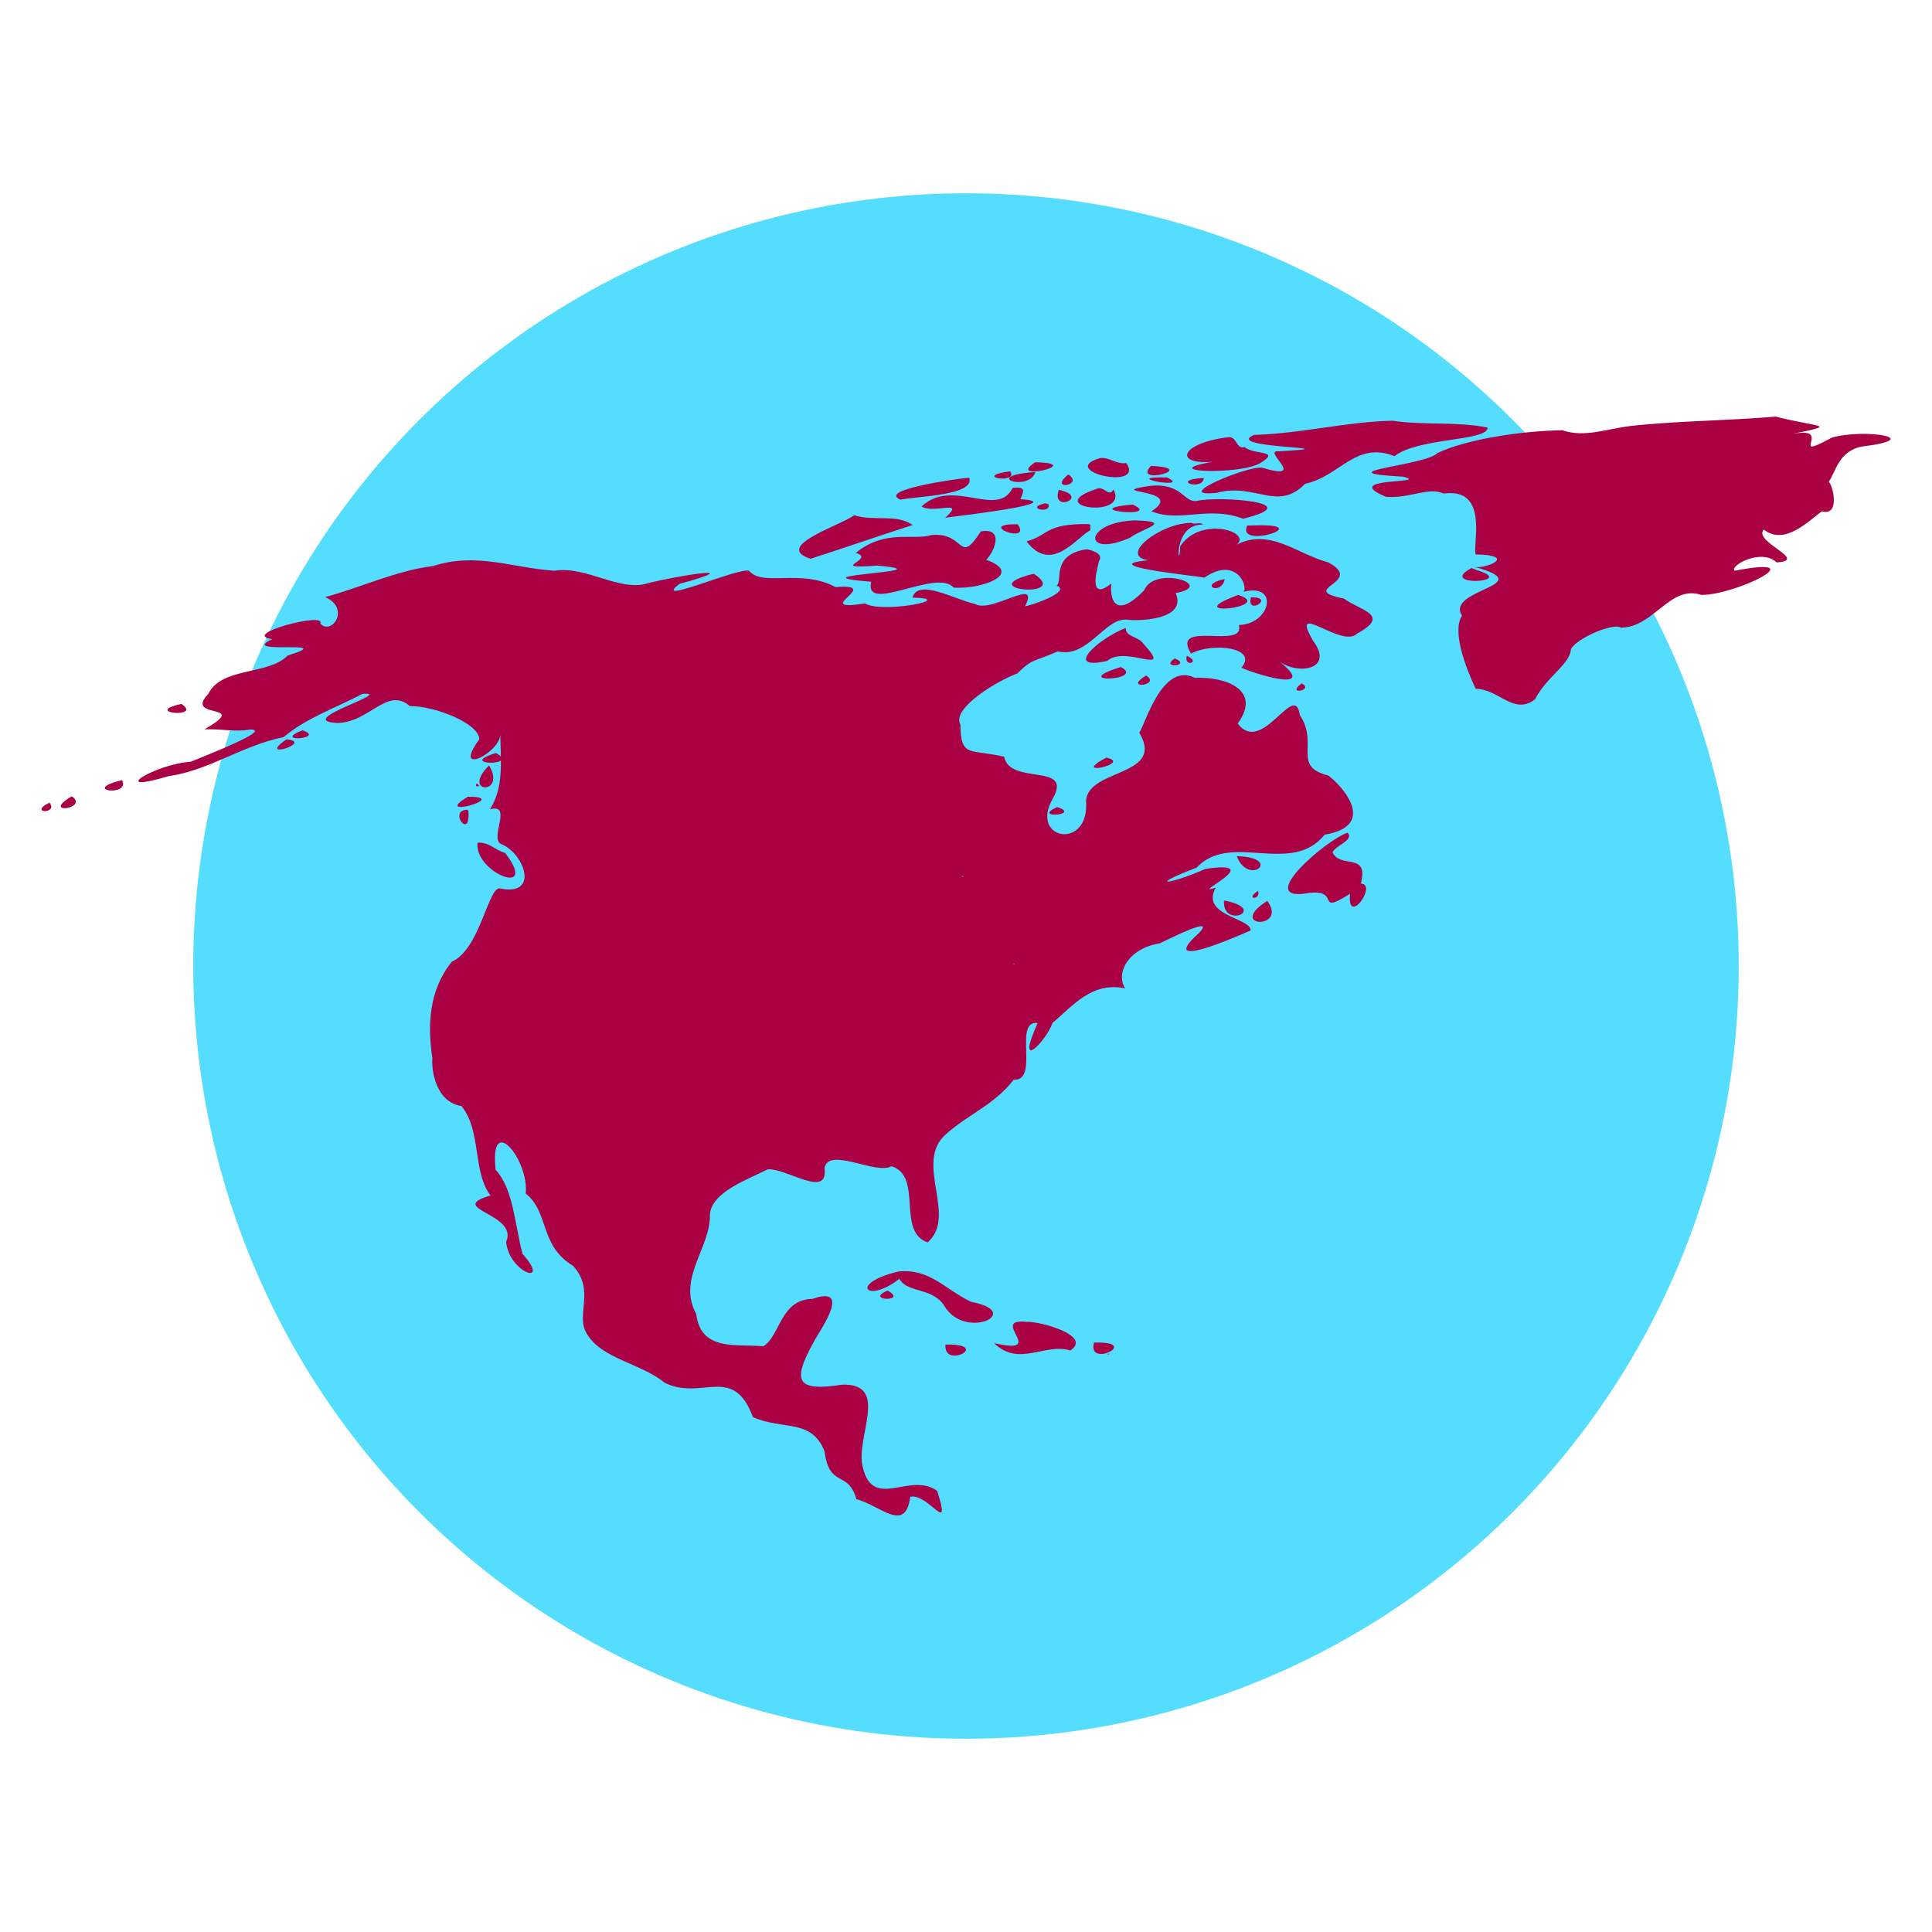 <?xml version="1.0" encoding="UTF-8" standalone="no"?>
<!-- Created with Inkscape (http://www.inkscape.org/) -->

<svg
   xmlns:dc="http://purl.org/dc/elements/1.1/"
   xmlns:cc="http://creativecommons.org/ns#"
   xmlns:rdf="http://www.w3.org/1999/02/22-rdf-syntax-ns#"
   xmlns:svg="http://www.w3.org/2000/svg"
   xmlns="http://www.w3.org/2000/svg"
   xmlns:sodipodi="http://sodipodi.sourceforge.net/DTD/sodipodi-0.dtd"
   xmlns:inkscape="http://www.inkscape.org/namespaces/inkscape"
   width="100mm"
   height="100mm"
   viewBox="0 0 100 100"
   version="1.1"
   id="svg8"
   inkscape:version="0.92.4 (5da689c313, 2019-01-14)"
   sodipodi:docname="northamerica.svg">
  <defs
     id="defs2">
    <inkscape:perspective
       sodipodi:type="inkscape:persp3d"
       inkscape:vp_x="0 : 148.49999 : 1"
       inkscape:vp_y="0 : 999.99996 : 0"
       inkscape:vp_z="210 : 148.49999 : 1"
       inkscape:persp3d-origin="105 : 98.999996 : 1"
       id="perspective841" />
  </defs>
  <sodipodi:namedview
     id="base"
     pagecolor="#ffffff"
     bordercolor="#666666"
     borderopacity="1.0"
     inkscape:pageopacity="0.0"
     inkscape:pageshadow="2"
     inkscape:zoom="1.6607987"
     inkscape:cx="42.410774"
     inkscape:cy="172.47591"
     inkscape:document-units="mm"
     inkscape:current-layer="layer1"
     showgrid="false"
     inkscape:snap-object-midpoints="true"
     inkscape:window-width="1920"
     inkscape:window-height="1001"
     inkscape:window-x="-9"
     inkscape:window-y="-9"
     inkscape:window-maximized="1"
     showguides="false"
     inkscape:snap-smooth-nodes="true"
     inkscape:snap-midpoints="true"
     inkscape:snap-intersection-paths="true"
     inkscape:object-paths="true"
     inkscape:object-nodes="true" />
  <g
     inkscape:label="Layer 1"
     inkscape:groupmode="layer"
     id="layer1"
     transform="translate(-44.979,-148.833)">
    <circle
       style="opacity:1;fill:#55ddff;fill-opacity:1;stroke:#ffffff;stroke-width:0;stroke-miterlimit:4;stroke-dasharray:none;stroke-opacity:1"
       id="path864"
       cx="74.519"
       cy="207.371"
       transform="rotate(-5.767)"
       r="39.997" />
    <path
       style="stroke-width:0.405;fill:#aa0044"
       inkscape:connector-curvature="0"
       d="m 136.889,170.395 c -2.547,0.221 -5.278,0.225 -7.55,0.493 -1.226,0.151 -2.37,0.606 -3.49,0.215 -2.051,0.026 -4.932,0.45 -6.463,1.176 -0.57,0.655 -6.075,0.991 -1.783,1.227 1.518,0.376 -3.349,0.014 -0.898,1.037 1.234,0.115 2.187,-0.527 2.997,-0.164 2.367,-0.32 1.486,2.604 1.657,3.149 2.177,0.046 0.57,0.747 -0.034,0.652 3.423,0.956 -1.563,1.141 -0.671,2.517 -0.53,0.795 0.178,2.672 0.705,3.786 1.21,0.014 1.968,1.396 3.073,0.544 0.626,-1.203 1.797,-1.788 1.859,-2.593 0.274,-0.552 2.167,-1.382 2.593,-1.113 1.72,-0.02 2.513,-2.238 4.161,-1.695 1.788,0.009 5.965,-2.074 1.72,-1.252 -0.295,-0.236 1.369,-1.191 2.175,-0.43 1.707,-0.113 -1.245,-1.063 -0.669,-1.702 1.105,0.878 2.389,-0.522 3.009,-0.941 0.963,0.266 0.569,-1.371 0.354,-1.53 0.354,-0.493 0.502,-1.579 1.695,-1.821 3.429,-0.422 0.166,-0.95 -1.53,-0.468 -2.435,1.327 0.289,-0.687 -2.175,-0.164 2.61,-0.533 1.549,-0.33 -0.734,-0.923 z m -19.83,0.215 c -2.486,0.059 -4.59,0.651 -7.171,0.734 -1.7,0.723 5.502,0.621 1.277,0.847 -0.925,-0.084 1.603,1.587 -0.873,0.847 -0.758,-0.092 -4.767,1.566 -2.34,1.303 2.018,-0.538 3.135,1.002 4.578,-0.468 1.804,-0.382 2.618,-2.229 4.629,-1.429 1.234,-0.975 4.828,-0.764 4.818,-1.48 -1.632,-0.328 -3.35,-0.108 -4.919,-0.354 z m -8.575,0.86 c -2.423,0.323 -2.768,1.43 -0.721,1.265 -3.126,0.54 1.456,0.696 2.453,0.063 1.098,-0.673 -0.314,-0.405 -0.822,-0.822 -0.472,0.121 -0.358,-0.616 -0.911,-0.506 z m -6.576,1.075 c -2.229,0.662 2.362,1.712 1.366,0.253 -0.49,0.096 -0.875,-0.322 -1.366,-0.253 z m -3.351,0.215 c -1.577,1.045 2.73,0.05 0,0 z m 5.994,0.19 c -1.005,1.041 2.583,0.095 0,0 z m -7.284,0.278 c -2.061,0.278 0.472,0.686 0,0 z m 1.303,0.038 c -2.879,0.192 -0.333,1.062 0,0 z m 1.707,0.127 c -1.083,0.869 0.856,0.571 0,0 z m 5.109,0.152 c -2.627,-0.059 1.354,0.656 0,0 z m -10.244,0.012 c -0.937,0.091 -4.725,0.656 -3.554,1.138 0.904,-0.183 3.882,-0.221 3.554,-1.138 z m 12.141,0.012 c -1.835,0.118 -0.015,0.706 0,0 z m -2.82,0.417 c -2.498,0.393 1.964,0.124 0.114,1.315 1.54,0.599 2.883,-0.309 4.743,0.379 3.46,-0.843 -1.227,-1.183 -2.378,-0.923 -0.71,0.127 -0.745,-0.961 -2.479,-0.771 z m -7.07,0.101 c -0.799,1.607 -3.09,-0.557 -4.717,0.961 0.617,0.4 2.326,-0.41 1.227,0.582 1.001,-0.129 6.427,-0.77 3.895,-0.961 0.192,-0.472 0.271,-0.646 -0.405,-0.582 z m 4.35,0.051 c -2.917,0.949 1.689,1.576 0.873,0.038 -0.262,0.426 -0.476,-0.216 -0.873,-0.038 z m -1.96,0.051 c -0.43,1.239 1.668,0.348 0,0 z m -0.696,0.696 c -1.136,0.237 0.361,0.588 0.152,0.038 z m 4.515,0.063 c -3.018,0.275 1.629,0.734 0,0 z m -14.405,0.556 c -0.705,0.519 -4.237,1.615 -2.264,2.251 1.699,-0.543 3.839,-1.289 5.286,-1.745 -0.835,-0.596 -2.001,-0.178 -3.023,-0.506 z m 14.544,0.266 c -2.659,0.065 -2.766,1.989 -0.278,0.898 0.653,-0.493 2.313,-0.838 0.278,-0.898 z m 2.909,0.126 c -1.609,0.006 -3.798,1.705 -2.238,1.935 -2.727,0.271 2.008,0.757 2.909,0.898 1.642,-1.126 2.273,0.453 2.023,0.734 1.872,-0.474 1.401,1.684 -0.24,1.72 0.355,1.317 -3.558,-0.309 -2.48,1.48 1.139,-0.601 3.508,-0.303 2.607,0.733 1.141,0.484 4.062,1.272 1.818,-0.441 1.015,0.889 3.017,0.554 1.913,-0.925 -1.327,-2.246 1.486,0.414 2.264,-0.405 1.785,-0.978 0.134,-1.189 -0.683,-1.808 -2.506,-0.505 1.143,-0.822 -0.809,-1.872 -1.654,-0.449 -3.018,-1.791 -4.743,-0.923 0.806,-0.651 -1.844,-1.511 -2.921,0.076 -0.058,1.577 -0.472,-1.154 1.176,-1.113 -0.162,-0.165 -0.413,0.029 -0.594,-0.089 z m -5.312,0.063 c -2.306,-0.018 -2.007,0.55 -3.225,0.898 1.294,1.689 2.542,-0.175 3.301,-0.582 v -0.266 l -0.076,-0.051 z m -3.68,0.012 c -2.258,-0.047 0.757,1.094 0,0 z m 11.875,0.063 c -0.602,1.299 3.819,-0.16 0.215,0 z m -13.785,0.304 c -1.175,1.813 -0.785,0.016 -2.555,0.19 -0.979,0.29 -2.396,-0.317 -3.92,0.923 1.125,0.338 -1.598,0.859 1.113,0.658 3.849,0.335 -4.752,0.484 -0.316,0.835 -0.381,1.708 3.385,-0.714 4.274,0.304 1.448,0.099 3.666,-0.715 1.682,-1.442 0.427,-0.42 0.948,-1.679 -0.278,-1.467 z m 5.476,0.923 c -1.872,0.295 -1.21,1.648 -1.556,1.884 0.843,0.317 -1.495,1.091 -1.631,1.062 0.806,-1.577 -1.754,0.407 -2.593,-0.114 -1.053,-0.225 -2.938,-1.34 -3.238,-0.329 2.428,0.051 -1.583,0.841 -2.453,0.304 -2.955,0.453 1.061,-1.053 -1.53,-0.847 -1.786,-0.968 -3.779,0.003 -4.475,-0.846 -0.585,-0.164 -5.073,1.824 -3.606,0.682 3.703,-1.014 -0.055,-0.446 -1.669,-0.025 -1.449,0.43 -3.144,-0.917 -4.793,-0.658 -2.268,-0.156 -4.02,-0.968 -6.298,-0.24 -1.836,0.217 -3.74,1.112 -5.577,1.606 1.342,0.576 0.333,2.016 -0.253,1.366 0.347,-0.624 -4.207,0.57 -2.479,0.809 -1.853,0.852 3.591,-0.017 0.797,0.847 -1.004,1.032 -3.414,0.578 -4.11,1.986 -1.306,1.373 2.28,0.416 -0.202,1.834 1.014,-0.022 1.571,0.148 2.39,0.012 1.135,0.011 -2.331,1.348 -3.098,1.669 -1.818,0.105 -4.424,1.716 -1.151,0.746 2.124,-0.305 3.804,-1.587 5.957,-2.023 1.181,-0.989 2.57,-1.452 4.085,-2.238 1.737,-0.123 -3.572,1.366 -1.341,1.505 1.7,0.005 2.599,-1.903 3.794,-0.873 1.262,-0.014 3.587,0.888 3.592,1.72 -1.43,1.955 1.037,0.713 1.088,-0.228 0.023,1.388 0.187,2.704 -0.532,3.85 1.188,-0.33 -0.03,1.488 0.557,1.79 1.213,0.463 2.017,2.713 0,2.314 -0.63,-0.251 -1.043,3.128 -2.529,3.781 -1.202,1.478 -1.267,3.32 -1.012,4.996 -0.056,0.587 0.159,2.269 1.505,2.479 1.044,1.267 0.569,3.421 1.505,4.629 -2.362,0.698 1.467,0.912 0.809,2.403 0.155,1.625 2.374,2.326 0.847,0.62 -0.395,-1.479 -0.467,-3.363 -1.391,-4.35 -0.334,-3.035 1.741,-0.518 1.556,1.227 1.228,0.969 0.695,2.681 2.453,3.743 1.181,1.294 0.076,2.574 0.734,3.554 0.801,1.277 2.722,1.463 4.022,2.504 1.926,0.936 3.521,-0.988 4.553,1.771 1.585,0.698 3.025,0.056 3.705,1.771 0.253,1.939 1.226,0.951 1.648,2.475 1.263,0.335 2.537,1.789 2.791,-0.123 0.933,-0.207 2.166,2.125 1.391,-0.304 -1.402,-1.018 -3.295,1.029 -3.845,-1.201 -0.424,-1.558 1.436,-4.355 -1.062,-4.3 -2.389,0.375 -2.612,-0.168 -1.492,-2.188 0.115,-0.319 2.155,-3.029 -0.051,-2.251 -1.673,0.03 -1.667,1.908 -2.544,2.456 -1.311,-0.142 -3.243,0.307 -3.476,-1.672 -1.01,-1.836 0.754,-3.431 0.708,-5.147 0.076,-1.165 1.95,-1.811 2.985,-2.34 0.98,-0.083 3.155,1.561 2.947,-0.063 0.208,-1.135 2.635,0.365 3.465,-0.101 1.658,0.531 0.24,3.374 1.872,3.946 1.564,-1.373 -0.725,-4.138 0.936,-5.59 1.144,-1.038 2.503,-1.515 3.516,-2.833 1.36,0.082 -0.046,-3.085 1.241,-2.932 -1.207,2.685 0.486,0.861 0.769,-0.002 1.078,-0.918 2.044,-2.144 3.756,-1.796 -0.498,-0.796 0.17,-2.068 1.796,-2.327 0.453,-0.212 3.01,-1.519 1.998,-0.506 -2.1,1.906 1.687,0.291 2.706,-0.164 0.028,-0.646 -2.612,-0.758 -1.808,-2.213 -1.471,0.469 2.782,-1.449 -0.518,-0.974 -1.907,0.833 -3.095,0.945 -0.468,-0.063 1.764,-1.887 4.883,0.453 6.627,-1.707 2.644,-0.437 1.082,-2.372 0.19,-3.06 -1.915,-0.484 -0.461,-1.602 -1.48,-3.136 -0.253,-1.823 -1.949,2.136 -3.212,0.443 1.266,-1.735 -0.609,-2.431 -2.226,-2.365 -1.703,-0.847 -2.586,2.511 -2.871,2.833 1.42,2.384 -2.958,1.808 -2.744,3.731 0.036,2.371 -2.954,1.774 -1.72,-0.329 1.036,-1.863 -2.23,-0.646 -2.529,-2.15 -1.775,-0.419 -2.242,0.079 -2.264,-1.669 -0.466,-0.833 1.879,-2.243 2.947,-2.643 0.817,-0.802 0.828,-0.577 2.087,-1.138 1.637,0.372 2.474,-1.88 3.705,-1.631 0.537,0.049 3.007,-0.003 2.403,-1.391 2.145,-0.389 -1.082,-1.467 -1.631,-0.139 -1.59,1.629 -1.784,0.298 -1.695,-0.354 -1.137,0.897 -0.816,-0.473 -0.645,-1.151 0.266,-0.398 -0.371,-0.576 -0.632,-0.62 z m 19.919,0.974 c -1.836,0.986 2.442,0.753 0.291,0.114 z m -22.701,0.304 c -3.257,0.83 2.022,1.307 0.063,0 z m 9.928,0.266 c -1.434,0.3 -0.169,0.886 0,0 z m -53.318,0.316 0.063,0.025 z m 54.014,0.506 c -3.249,1.201 2.017,0.64 0,0 z m 0.658,0.126 c -0.244,0.989 1.313,-0.039 0,0 z m -6.475,1.581 c -1.452,0.572 -3.262,2.226 -0.961,1.707 0.953,-0.845 3.47,0.861 1.884,-0.873 -0.274,-0.415 -0.941,-0.35 -0.923,-0.835 z m 3.162,1.442 c -0.2,0.604 0.782,0.363 0,0 z m -0.62,0.139 c -0.84,0.531 0.922,0.406 0,0 z m -2.795,0.443 c -2.845,0.877 1.333,0.708 0,0 z m 1.303,0.443 c -1.255,0.755 0.83,0.506 0,0 z m 8.056,0.405 c -0.861,0.635 0.686,0.355 0,0 z m -57.984,1.062 c -2.09,0.464 1.134,0.764 0,0 z m 6.26,1.366 c -1.638,0.659 1.281,0.431 0,0 z m -0.822,0.468 c -1.616,1.112 1.472,0.141 0,0 z m 10.838,0.708 c -2.1,0.643 1.32,0.696 0,0 z m 31.591,0.24 c -1.976,1.049 1.418,0.28 0,0 z m -31.946,0.405 c -1.492,1.475 0.93,1.541 0,0 z m -18.995,0.759 c -2.222,0.527 0.458,0.885 0,0 z m 18.363,0.177 c -0.208,0.193 0.325,0.197 0,0 z m -20.968,0.658 c -1.661,0.993 0.946,0.634 0,0 z m 20.5,0.025 c -1.983,1.194 2.335,-0.012 0,0 z m -21.651,0.304 c -1.145,0.567 0.486,0.601 0,0 z m 52.157,0.228 c -1.375,0.621 1.298,0.419 0,0 z m -30.529,0.139 c -1.019,0.021 0.182,1.631 0.051,0.063 z m 45.552,1.189 c -1.121,0.389 -4.72,3.493 -2.188,3.149 1.997,-0.345 0.42,1.211 2.325,0.009 -0.175,1.75 1.447,-0.472 0.559,-0.528 0.426,-1.647 -1.035,-0.741 -1.467,-1.606 0.099,-0.341 1.171,-0.656 0.771,-1.024 z m -45.022,0.518 c -0.198,1.534 3.226,2.894 1.429,0.531 -0.567,-0.164 -0.813,-0.566 -1.429,-0.531 z m 39.293,0.696 c 0.624,1.602 2.431,0.062 0,0 z m -14.253,1.012 c 0.075,-0.018 0.193,0.183 0,0 z m 15.353,0.784 c -0.723,0.474 0.181,0.484 0,0 z m -1.758,0.506 c -0.11,1.467 2.273,0.489 0.114,0.012 z m 2.238,0.012 c -2.167,1.388 1.101,1.508 0,0 z m -13.911,1.53 0.013,0.127 z m 0.797,1.72 c 0.087,0.066 -0.068,0.07 0,0 z m -5.982,15.935 c -2.595,0.625 -1.632,1.696 0.051,0.379 0.43,0.751 1.732,0.428 2.34,1.416 1.084,1.793 4.17,0.301 1.366,-0.228 -1.4,-0.684 -2.124,-1.727 -3.756,-1.568 z m -0.556,0.986 c -1.256,0.532 1.106,0.607 0,0 z m 7.171,1.619 c -1.954,-0.192 1.183,1.764 -1.657,1.1 1.271,1.258 2.622,-0.02 3.946,0.379 1.171,-0.764 -1.613,-1.526 -2.289,-1.48 z m 3.516,1.075 c -0.391,1.363 2.518,-0.084 0,0 z m 0.696,0.582 c -0.09,0.066 0.313,-0.021 0,0 z m -8.385,-0.481 c -0.119,1.311 2.445,-0.047 0,2e-5 z"
       id="path4" />
  </g>
</svg>
